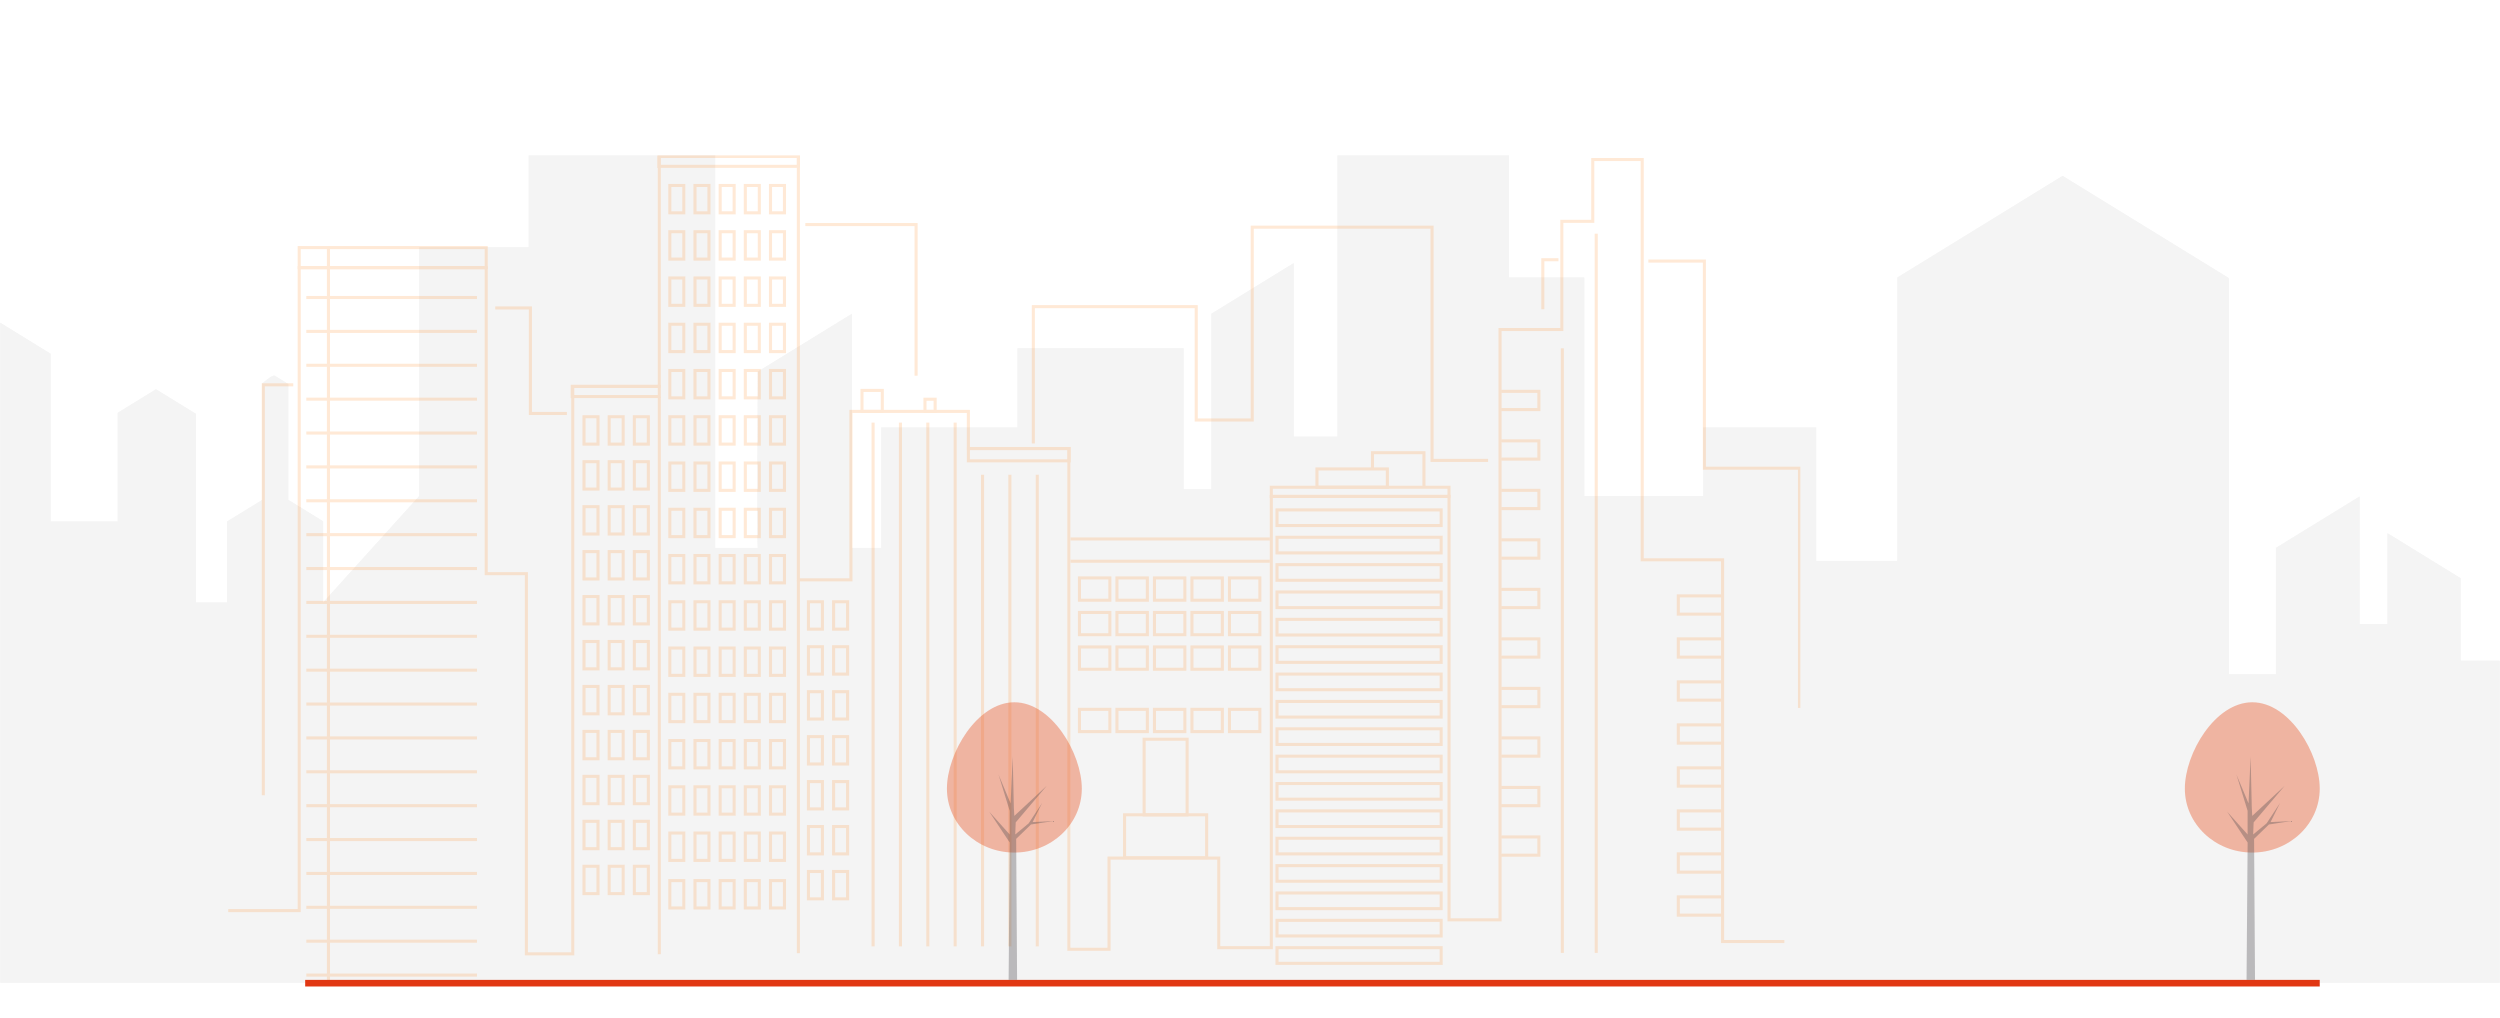 <svg xmlns="http://www.w3.org/2000/svg" xmlns:xlink="http://www.w3.org/1999/xlink" width="1630" height="664" viewBox="0 0 1630 664"><defs><clipPath id="a"><rect width="1630" height="539.584" fill="#a9a9a9"></rect></clipPath><clipPath id="b"><rect width="1025.268" height="539.584" fill="none" stroke="#ff9130" stroke-width="2"></rect></clipPath><clipPath id="e"><rect width="87.947" height="181" fill="none" opacity="0.15"></rect></clipPath><clipPath id="h"><rect width="1630" height="664"></rect></clipPath></defs><g id="g" clip-path="url(#h)"><g transform="translate(0 1510.257)" opacity="0.127"><g transform="translate(0 -1409.002)" clip-path="url(#a)"><path d="M.5,109.61,33.325,129.8V239.2H77.1V168.3l24.923-15.331,26.089,16.045V291.994h20.247V239.2l23-14.143V149.174s6.653-5.94,8.156-5.016l8.761,5.386v75.515l22.705,13.964v52.971L273.7,222.539V60.343h71.363V.5H466.616V256.385h27.819c-.606,0,0-114.925,0-114.925l61.383-37.751V256.385h19.048V177.908h88.9v-51.7H772.018v91.868h18.141V103.709l53.662-33V183.86h28.584V.5H984.169V80.091H1033.3V222.539h77.484V177.908h73.7v86.953h52.916V80.091l107.746-66.266,108.439,66.69v258.15h30.662V256.385l54.532-33.538v83.274h18.229V246.845l47.716,29.347v53.755h25.443V539.881H.5Z" transform="translate(-0.337 -0.398)" fill="#a9a9a9"></path><path d="M.5,109.61,33.325,129.8V239.2H77.1V168.3l24.923-15.331,26.089,16.045V291.994h20.247V239.2l23-14.143V149.174s6.653-5.94,8.156-5.016l8.761,5.386v75.515l22.705,13.964v52.971L273.7,222.539V60.343h71.363V.5H466.616V256.385h27.819c-.606,0,0-114.925,0-114.925l61.383-37.751V256.385h19.048V177.908h88.9v-51.7H772.018v91.868h18.141V103.709l53.662-33V183.86h28.584V.5H984.169V80.091H1033.3V222.539h77.484V177.908h73.7v86.953h52.916V80.091l107.746-66.266,108.439,66.69v258.15h30.662V256.385l54.532-33.538v83.274h18.229V246.845l47.716,29.347v53.755h25.443V539.881H.5V109.61" transform="translate(-0.337 -0.398)" fill="#a9a9a9"></path></g></g><g transform="translate(148.732 188.255)"><g transform="translate(0 -87)" clip-path="url(#b)"><g clip-path="url(#b)"><g opacity="0.2"><g clip-path="url(#b)"><path d="M0,492.226H46.352V73.049H168.275V272.561h26.2V520.44H224.7V150.431h56.427V.5h90.686V276.593h34.261V166.759h76.579v24.184h65.5V517.417h26.2v-59.45H645.9V516.41h34.259V222.18H796.033V498.272h33.253V113.355h40.305V42.82h20.152V2.515h32.245V263.492h52.4V512.38h40.306" transform="translate(0 0.233)" fill="none" stroke="#ff9130" stroke-miterlimit="10" stroke-width="2"></path><rect width="121.925" height="13.099" transform="translate(46.35 60.182)" fill="none" stroke="#ff9130" stroke-miterlimit="10" stroke-width="2"></rect><rect width="56.771" height="6.631" transform="translate(224.359 150.663)" fill="none" stroke="#ff9130" stroke-miterlimit="10" stroke-width="2"></rect><rect width="90.956" height="6.451" transform="translate(280.863 0.733)" fill="none" stroke="#ff9130" stroke-miterlimit="10" stroke-width="2"></rect><rect width="13.243" height="13.684" transform="translate(413.293 153.298)" fill="none" stroke="#ff9130" stroke-miterlimit="10" stroke-width="2"></rect><rect width="6.622" height="7.947" transform="translate(454.345 159.036)" fill="none" stroke="#ff9130" stroke-miterlimit="10" stroke-width="2"></rect><rect width="65.713" height="8.032" transform="translate(482.659 191.176)" fill="none" stroke="#ff9130" stroke-miterlimit="10" stroke-width="2"></rect><rect width="115.861" height="5.989" transform="translate(680.155 216.423)" fill="none" stroke="#ff9130" stroke-miterlimit="10" stroke-width="2"></rect><rect width="45.909" height="11.918" transform="translate(709.935 204.503)" fill="none" stroke="#ff9130" stroke-miterlimit="10" stroke-width="2"></rect><path d="M509.281,143.391V132.355H542.83v22.073" transform="translate(236.852 61.554)" fill="none" stroke="#ff9130" stroke-miterlimit="10" stroke-width="2"></path><path d="M358.352,173V83.8H464.543v73.908h36.53V31.982H618.308V184.048h36.53" transform="translate(166.659 14.874)" fill="none" stroke="#ff9130" stroke-miterlimit="10" stroke-width="2"></path><path d="M329.087,129.368V30.821h-72.21" transform="translate(119.466 14.334)" fill="none" stroke="#ff9130" stroke-miterlimit="10" stroke-width="2"></path><path d="M165.6,136.745H141.808V67.932H118.871" transform="translate(55.283 31.593)" fill="none" stroke="#ff9130" stroke-miterlimit="10" stroke-width="2"></path><path d="M35.2,102.144H15.656v267.6" transform="translate(7.281 47.504)" fill="none" stroke="#ff9130" stroke-miterlimit="10" stroke-width="2"></path><path d="M585.077,78.761V46.478H595.27" transform="translate(272.102 21.615)" fill="none" stroke="#ff9130" stroke-miterlimit="10" stroke-width="2"></path><path d="M632.045,47.058h36.53V182.133H730.59V338.447" transform="translate(293.945 21.885)" fill="none" stroke="#ff9130" stroke-miterlimit="10" stroke-width="2"></path><rect width="9.117" height="17.84" transform="translate(287.992 19.67)" fill="none" stroke="#ff9130" stroke-miterlimit="10" stroke-width="2"></rect><rect width="9.117" height="17.84" transform="translate(304.402 19.67)" fill="none" stroke="#ff9130" stroke-miterlimit="10" stroke-width="2"></rect><rect width="9.117" height="17.84" transform="translate(320.812 19.67)" fill="none" stroke="#ff9130" stroke-miterlimit="10" stroke-width="2"></rect><rect width="9.117" height="17.84" transform="translate(337.223 19.67)" fill="none" stroke="#ff9130" stroke-miterlimit="10" stroke-width="2"></rect><rect width="9.117" height="17.84" transform="translate(353.633 19.67)" fill="none" stroke="#ff9130" stroke-miterlimit="10" stroke-width="2"></rect><rect width="9.117" height="17.84" transform="translate(287.992 49.829)" fill="none" stroke="#ff9130" stroke-miterlimit="10" stroke-width="2"></rect><rect width="9.117" height="17.84" transform="translate(304.402 49.829)" fill="none" stroke="#ff9130" stroke-miterlimit="10" stroke-width="2"></rect><rect width="9.117" height="17.84" transform="translate(320.812 49.829)" fill="none" stroke="#ff9130" stroke-miterlimit="10" stroke-width="2"></rect><rect width="9.117" height="17.84" transform="translate(337.223 49.829)" fill="none" stroke="#ff9130" stroke-miterlimit="10" stroke-width="2"></rect><rect width="9.117" height="17.84" transform="translate(353.633 49.829)" fill="none" stroke="#ff9130" stroke-miterlimit="10" stroke-width="2"></rect><rect width="9.117" height="17.84" transform="translate(287.992 79.987)" fill="none" stroke="#ff9130" stroke-miterlimit="10" stroke-width="2"></rect><rect width="9.117" height="17.84" transform="translate(304.402 79.987)" fill="none" stroke="#ff9130" stroke-miterlimit="10" stroke-width="2"></rect><rect width="9.117" height="17.84" transform="translate(320.812 79.987)" fill="none" stroke="#ff9130" stroke-miterlimit="10" stroke-width="2"></rect><rect width="9.117" height="17.84" transform="translate(337.223 79.987)" fill="none" stroke="#ff9130" stroke-miterlimit="10" stroke-width="2"></rect><rect width="9.117" height="17.84" transform="translate(353.633 79.987)" fill="none" stroke="#ff9130" stroke-miterlimit="10" stroke-width="2"></rect><rect width="9.117" height="17.84" transform="translate(287.992 110.145)" fill="none" stroke="#ff9130" stroke-miterlimit="10" stroke-width="2"></rect><rect width="9.117" height="17.84" transform="translate(304.402 110.145)" fill="none" stroke="#ff9130" stroke-miterlimit="10" stroke-width="2"></rect><rect width="9.117" height="17.84" transform="translate(320.812 110.145)" fill="none" stroke="#ff9130" stroke-miterlimit="10" stroke-width="2"></rect><rect width="9.117" height="17.84" transform="translate(337.223 110.145)" fill="none" stroke="#ff9130" stroke-miterlimit="10" stroke-width="2"></rect><rect width="9.117" height="17.84" transform="translate(353.633 110.145)" fill="none" stroke="#ff9130" stroke-miterlimit="10" stroke-width="2"></rect><rect width="9.117" height="17.84" transform="translate(287.992 140.304)" fill="none" stroke="#ff9130" stroke-miterlimit="10" stroke-width="2"></rect><rect width="9.117" height="17.84" transform="translate(304.402 140.304)" fill="none" stroke="#ff9130" stroke-miterlimit="10" stroke-width="2"></rect><rect width="9.117" height="17.84" transform="translate(320.812 140.304)" fill="none" stroke="#ff9130" stroke-miterlimit="10" stroke-width="2"></rect><rect width="9.117" height="17.84" transform="translate(337.223 140.304)" fill="none" stroke="#ff9130" stroke-miterlimit="10" stroke-width="2"></rect><rect width="9.117" height="17.84" transform="translate(353.633 140.304)" fill="none" stroke="#ff9130" stroke-miterlimit="10" stroke-width="2"></rect><rect width="9.117" height="17.84" transform="translate(287.992 170.462)" fill="none" stroke="#ff9130" stroke-miterlimit="10" stroke-width="2"></rect><rect width="9.117" height="17.84" transform="translate(304.402 170.462)" fill="none" stroke="#ff9130" stroke-miterlimit="10" stroke-width="2"></rect><rect width="9.117" height="17.84" transform="translate(320.812 170.462)" fill="none" stroke="#ff9130" stroke-miterlimit="10" stroke-width="2"></rect><rect width="9.117" height="17.84" transform="translate(337.223 170.462)" fill="none" stroke="#ff9130" stroke-miterlimit="10" stroke-width="2"></rect><rect width="9.117" height="17.84" transform="translate(353.633 170.462)" fill="none" stroke="#ff9130" stroke-miterlimit="10" stroke-width="2"></rect><rect width="9.117" height="17.84" transform="translate(232.044 170.462)" fill="none" stroke="#ff9130" stroke-miterlimit="10" stroke-width="2"></rect><rect width="9.117" height="17.84" transform="translate(248.455 170.462)" fill="none" stroke="#ff9130" stroke-miterlimit="10" stroke-width="2"></rect><rect width="9.117" height="17.84" transform="translate(264.866 170.462)" fill="none" stroke="#ff9130" stroke-miterlimit="10" stroke-width="2"></rect><rect width="9.117" height="17.84" transform="translate(232.044 199.771)" fill="none" stroke="#ff9130" stroke-miterlimit="10" stroke-width="2"></rect><rect width="9.117" height="17.84" transform="translate(248.455 199.771)" fill="none" stroke="#ff9130" stroke-miterlimit="10" stroke-width="2"></rect><rect width="9.117" height="17.84" transform="translate(264.866 199.771)" fill="none" stroke="#ff9130" stroke-miterlimit="10" stroke-width="2"></rect><rect width="9.117" height="17.84" transform="translate(232.044 229.08)" fill="none" stroke="#ff9130" stroke-miterlimit="10" stroke-width="2"></rect><rect width="9.117" height="17.84" transform="translate(248.455 229.08)" fill="none" stroke="#ff9130" stroke-miterlimit="10" stroke-width="2"></rect><rect width="9.117" height="17.84" transform="translate(264.866 229.08)" fill="none" stroke="#ff9130" stroke-miterlimit="10" stroke-width="2"></rect><rect width="9.117" height="17.84" transform="translate(232.044 258.389)" fill="none" stroke="#ff9130" stroke-miterlimit="10" stroke-width="2"></rect><rect width="9.117" height="17.84" transform="translate(248.455 258.389)" fill="none" stroke="#ff9130" stroke-miterlimit="10" stroke-width="2"></rect><rect width="9.117" height="17.84" transform="translate(264.866 258.389)" fill="none" stroke="#ff9130" stroke-miterlimit="10" stroke-width="2"></rect><rect width="9.117" height="17.84" transform="translate(232.044 287.697)" fill="none" stroke="#ff9130" stroke-miterlimit="10" stroke-width="2"></rect><rect width="9.117" height="17.84" transform="translate(248.455 287.697)" fill="none" stroke="#ff9130" stroke-miterlimit="10" stroke-width="2"></rect><rect width="9.117" height="17.84" transform="translate(264.866 287.697)" fill="none" stroke="#ff9130" stroke-miterlimit="10" stroke-width="2"></rect><rect width="9.117" height="17.84" transform="translate(232.044 317.006)" fill="none" stroke="#ff9130" stroke-miterlimit="10" stroke-width="2"></rect><rect width="9.117" height="17.84" transform="translate(248.455 317.006)" fill="none" stroke="#ff9130" stroke-miterlimit="10" stroke-width="2"></rect><rect width="9.117" height="17.84" transform="translate(264.866 317.006)" fill="none" stroke="#ff9130" stroke-miterlimit="10" stroke-width="2"></rect><rect width="9.117" height="17.84" transform="translate(232.044 346.315)" fill="none" stroke="#ff9130" stroke-miterlimit="10" stroke-width="2"></rect><rect width="9.117" height="17.84" transform="translate(248.455 346.315)" fill="none" stroke="#ff9130" stroke-miterlimit="10" stroke-width="2"></rect><rect width="9.117" height="17.84" transform="translate(264.866 346.315)" fill="none" stroke="#ff9130" stroke-miterlimit="10" stroke-width="2"></rect><rect width="9.117" height="17.84" transform="translate(232.044 375.624)" fill="none" stroke="#ff9130" stroke-miterlimit="10" stroke-width="2"></rect><rect width="9.117" height="17.84" transform="translate(248.455 375.624)" fill="none" stroke="#ff9130" stroke-miterlimit="10" stroke-width="2"></rect><rect width="9.117" height="17.84" transform="translate(264.866 375.624)" fill="none" stroke="#ff9130" stroke-miterlimit="10" stroke-width="2"></rect><rect width="9.117" height="17.84" transform="translate(232.044 404.934)" fill="none" stroke="#ff9130" stroke-miterlimit="10" stroke-width="2"></rect><rect width="9.117" height="17.84" transform="translate(248.455 404.934)" fill="none" stroke="#ff9130" stroke-miterlimit="10" stroke-width="2"></rect><rect width="9.117" height="17.84" transform="translate(264.866 404.934)" fill="none" stroke="#ff9130" stroke-miterlimit="10" stroke-width="2"></rect><rect width="9.117" height="17.84" transform="translate(232.044 434.243)" fill="none" stroke="#ff9130" stroke-miterlimit="10" stroke-width="2"></rect><rect width="9.117" height="17.84" transform="translate(248.455 434.243)" fill="none" stroke="#ff9130" stroke-miterlimit="10" stroke-width="2"></rect><rect width="9.117" height="17.84" transform="translate(264.866 434.243)" fill="none" stroke="#ff9130" stroke-miterlimit="10" stroke-width="2"></rect><rect width="9.117" height="17.84" transform="translate(232.044 463.551)" fill="none" stroke="#ff9130" stroke-miterlimit="10" stroke-width="2"></rect><rect width="9.117" height="17.84" transform="translate(248.455 463.551)" fill="none" stroke="#ff9130" stroke-miterlimit="10" stroke-width="2"></rect><rect width="9.117" height="17.84" transform="translate(264.866 463.551)" fill="none" stroke="#ff9130" stroke-miterlimit="10" stroke-width="2"></rect><rect width="9.117" height="17.84" transform="translate(378.363 291.096)" fill="none" stroke="#ff9130" stroke-miterlimit="10" stroke-width="2"></rect><rect width="9.117" height="17.84" transform="translate(394.773 291.096)" fill="none" stroke="#ff9130" stroke-miterlimit="10" stroke-width="2"></rect><rect width="9.117" height="17.84" transform="translate(378.363 320.405)" fill="none" stroke="#ff9130" stroke-miterlimit="10" stroke-width="2"></rect><rect width="9.117" height="17.84" transform="translate(394.773 320.405)" fill="none" stroke="#ff9130" stroke-miterlimit="10" stroke-width="2"></rect><rect width="9.117" height="17.84" transform="translate(378.363 349.714)" fill="none" stroke="#ff9130" stroke-miterlimit="10" stroke-width="2"></rect><rect width="9.117" height="17.84" transform="translate(394.773 349.714)" fill="none" stroke="#ff9130" stroke-miterlimit="10" stroke-width="2"></rect><rect width="9.117" height="17.84" transform="translate(378.363 379.022)" fill="none" stroke="#ff9130" stroke-miterlimit="10" stroke-width="2"></rect><rect width="9.117" height="17.84" transform="translate(394.773 379.022)" fill="none" stroke="#ff9130" stroke-miterlimit="10" stroke-width="2"></rect><rect width="9.117" height="17.84" transform="translate(378.363 408.331)" fill="none" stroke="#ff9130" stroke-miterlimit="10" stroke-width="2"></rect><rect width="9.117" height="17.84" transform="translate(394.773 408.331)" fill="none" stroke="#ff9130" stroke-miterlimit="10" stroke-width="2"></rect><rect width="9.117" height="17.84" transform="translate(378.363 437.64)" fill="none" stroke="#ff9130" stroke-miterlimit="10" stroke-width="2"></rect><rect width="9.117" height="17.84" transform="translate(394.773 437.64)" fill="none" stroke="#ff9130" stroke-miterlimit="10" stroke-width="2"></rect><rect width="9.117" height="17.84" transform="translate(378.363 466.949)" fill="none" stroke="#ff9130" stroke-miterlimit="10" stroke-width="2"></rect><rect width="9.117" height="17.84" transform="translate(394.773 466.949)" fill="none" stroke="#ff9130" stroke-miterlimit="10" stroke-width="2"></rect><rect width="9.117" height="17.84" transform="translate(287.992 200.621)" fill="none" stroke="#ff9130" stroke-miterlimit="10" stroke-width="2"></rect><rect width="9.117" height="17.84" transform="translate(304.402 200.621)" fill="none" stroke="#ff9130" stroke-miterlimit="10" stroke-width="2"></rect><rect width="9.117" height="17.84" transform="translate(320.812 200.621)" fill="none" stroke="#ff9130" stroke-miterlimit="10" stroke-width="2"></rect><rect width="9.117" height="17.84" transform="translate(337.223 200.621)" fill="none" stroke="#ff9130" stroke-miterlimit="10" stroke-width="2"></rect><rect width="9.117" height="17.84" transform="translate(353.633 200.621)" fill="none" stroke="#ff9130" stroke-miterlimit="10" stroke-width="2"></rect><rect width="9.117" height="17.84" transform="translate(287.992 230.779)" fill="none" stroke="#ff9130" stroke-miterlimit="10" stroke-width="2"></rect><rect width="9.117" height="17.84" transform="translate(304.402 230.779)" fill="none" stroke="#ff9130" stroke-miterlimit="10" stroke-width="2"></rect><rect width="9.117" height="17.84" transform="translate(320.812 230.779)" fill="none" stroke="#ff9130" stroke-miterlimit="10" stroke-width="2"></rect><rect width="9.117" height="17.84" transform="translate(337.223 230.779)" fill="none" stroke="#ff9130" stroke-miterlimit="10" stroke-width="2"></rect><rect width="9.117" height="17.84" transform="translate(353.633 230.779)" fill="none" stroke="#ff9130" stroke-miterlimit="10" stroke-width="2"></rect><rect width="9.117" height="17.84" transform="translate(287.992 260.938)" fill="none" stroke="#ff9130" stroke-miterlimit="10" stroke-width="2"></rect><rect width="9.117" height="17.84" transform="translate(304.402 260.938)" fill="none" stroke="#ff9130" stroke-miterlimit="10" stroke-width="2"></rect><rect width="9.117" height="17.84" transform="translate(320.812 260.938)" fill="none" stroke="#ff9130" stroke-miterlimit="10" stroke-width="2"></rect><rect width="9.117" height="17.84" transform="translate(337.223 260.938)" fill="none" stroke="#ff9130" stroke-miterlimit="10" stroke-width="2"></rect><rect width="9.117" height="17.84" transform="translate(353.633 260.938)" fill="none" stroke="#ff9130" stroke-miterlimit="10" stroke-width="2"></rect><rect width="9.117" height="17.84" transform="translate(287.992 291.096)" fill="none" stroke="#ff9130" stroke-miterlimit="10" stroke-width="2"></rect><rect width="9.117" height="17.84" transform="translate(304.402 291.096)" fill="none" stroke="#ff9130" stroke-miterlimit="10" stroke-width="2"></rect><rect width="9.117" height="17.84" transform="translate(320.812 291.096)" fill="none" stroke="#ff9130" stroke-miterlimit="10" stroke-width="2"></rect><rect width="9.117" height="17.84" transform="translate(337.223 291.096)" fill="none" stroke="#ff9130" stroke-miterlimit="10" stroke-width="2"></rect><rect width="9.117" height="17.84" transform="translate(353.633 291.096)" fill="none" stroke="#ff9130" stroke-miterlimit="10" stroke-width="2"></rect><rect width="9.117" height="17.84" transform="translate(287.992 321.255)" fill="none" stroke="#ff9130" stroke-miterlimit="10" stroke-width="2"></rect><rect width="9.117" height="17.84" transform="translate(304.402 321.255)" fill="none" stroke="#ff9130" stroke-miterlimit="10" stroke-width="2"></rect><rect width="9.117" height="17.84" transform="translate(320.812 321.255)" fill="none" stroke="#ff9130" stroke-miterlimit="10" stroke-width="2"></rect><rect width="9.117" height="17.84" transform="translate(337.223 321.255)" fill="none" stroke="#ff9130" stroke-miterlimit="10" stroke-width="2"></rect><rect width="9.117" height="17.84" transform="translate(353.633 321.255)" fill="none" stroke="#ff9130" stroke-miterlimit="10" stroke-width="2"></rect><rect width="9.117" height="17.84" transform="translate(287.992 351.413)" fill="none" stroke="#ff9130" stroke-miterlimit="10" stroke-width="2"></rect><rect width="9.117" height="17.84" transform="translate(304.402 351.413)" fill="none" stroke="#ff9130" stroke-miterlimit="10" stroke-width="2"></rect><rect width="9.117" height="17.84" transform="translate(320.812 351.413)" fill="none" stroke="#ff9130" stroke-miterlimit="10" stroke-width="2"></rect><rect width="9.117" height="17.84" transform="translate(337.223 351.413)" fill="none" stroke="#ff9130" stroke-miterlimit="10" stroke-width="2"></rect><rect width="9.117" height="17.84" transform="translate(353.633 351.413)" fill="none" stroke="#ff9130" stroke-miterlimit="10" stroke-width="2"></rect><rect width="9.117" height="17.84" transform="translate(287.992 381.572)" fill="none" stroke="#ff9130" stroke-miterlimit="10" stroke-width="2"></rect><rect width="9.117" height="17.84" transform="translate(304.402 381.572)" fill="none" stroke="#ff9130" stroke-miterlimit="10" stroke-width="2"></rect><rect width="9.117" height="17.84" transform="translate(320.812 381.572)" fill="none" stroke="#ff9130" stroke-miterlimit="10" stroke-width="2"></rect><rect width="9.117" height="17.84" transform="translate(337.223 381.572)" fill="none" stroke="#ff9130" stroke-miterlimit="10" stroke-width="2"></rect><rect width="9.117" height="17.84" transform="translate(353.633 381.572)" fill="none" stroke="#ff9130" stroke-miterlimit="10" stroke-width="2"></rect><rect width="9.117" height="17.84" transform="translate(287.992 411.729)" fill="none" stroke="#ff9130" stroke-miterlimit="10" stroke-width="2"></rect><rect width="9.117" height="17.84" transform="translate(304.402 411.729)" fill="none" stroke="#ff9130" stroke-miterlimit="10" stroke-width="2"></rect><rect width="9.117" height="17.84" transform="translate(320.812 411.729)" fill="none" stroke="#ff9130" stroke-miterlimit="10" stroke-width="2"></rect><rect width="9.117" height="17.84" transform="translate(337.223 411.729)" fill="none" stroke="#ff9130" stroke-miterlimit="10" stroke-width="2"></rect><rect width="9.117" height="17.84" transform="translate(353.633 411.729)" fill="none" stroke="#ff9130" stroke-miterlimit="10" stroke-width="2"></rect><rect width="9.117" height="17.84" transform="translate(287.992 441.887)" fill="none" stroke="#ff9130" stroke-miterlimit="10" stroke-width="2"></rect><rect width="9.117" height="17.84" transform="translate(304.402 441.887)" fill="none" stroke="#ff9130" stroke-miterlimit="10" stroke-width="2"></rect><rect width="9.117" height="17.84" transform="translate(320.812 441.887)" fill="none" stroke="#ff9130" stroke-miterlimit="10" stroke-width="2"></rect><rect width="9.117" height="17.84" transform="translate(337.223 441.887)" fill="none" stroke="#ff9130" stroke-miterlimit="10" stroke-width="2"></rect><rect width="9.117" height="17.84" transform="translate(353.633 441.887)" fill="none" stroke="#ff9130" stroke-miterlimit="10" stroke-width="2"></rect><rect width="9.117" height="17.84" transform="translate(287.992 472.896)" fill="none" stroke="#ff9130" stroke-miterlimit="10" stroke-width="2"></rect><rect width="9.117" height="17.84" transform="translate(304.402 472.896)" fill="none" stroke="#ff9130" stroke-miterlimit="10" stroke-width="2"></rect><rect width="9.117" height="17.84" transform="translate(320.812 472.896)" fill="none" stroke="#ff9130" stroke-miterlimit="10" stroke-width="2"></rect><rect width="9.117" height="17.84" transform="translate(337.223 472.896)" fill="none" stroke="#ff9130" stroke-miterlimit="10" stroke-width="2"></rect><rect width="9.117" height="17.84" transform="translate(353.633 472.896)" fill="none" stroke="#ff9130" stroke-miterlimit="10" stroke-width="2"></rect><line y2="363.6" transform="translate(281.131 157.295)" fill="none" stroke="#ff9130" stroke-miterlimit="10" stroke-width="2"></line><line y2="341.512" transform="translate(420.519 174.285)" fill="none" stroke="#ff9130" stroke-miterlimit="10" stroke-width="2"></line><line y2="341.512" transform="translate(438.359 174.285)" fill="none" stroke="#ff9130" stroke-miterlimit="10" stroke-width="2"></line><line y2="341.512" transform="translate(456.199 174.285)" fill="none" stroke="#ff9130" stroke-miterlimit="10" stroke-width="2"></line><line y2="341.512" transform="translate(474.039 174.285)" fill="none" stroke="#ff9130" stroke-miterlimit="10" stroke-width="2"></line><line y2="307.53" transform="translate(491.88 208.267)" fill="none" stroke="#ff9130" stroke-miterlimit="10" stroke-width="2"></line><line y2="307.53" transform="translate(509.72 208.267)" fill="none" stroke="#ff9130" stroke-miterlimit="10" stroke-width="2"></line><line y2="307.53" transform="translate(527.56 208.267)" fill="none" stroke="#ff9130" stroke-miterlimit="10" stroke-width="2"></line><line x2="111.288" transform="translate(50.972 92.73)" fill="none" stroke="#ff9130" stroke-miterlimit="10" stroke-width="2"></line><line x2="111.288" transform="translate(50.972 114.818)" fill="none" stroke="#ff9130" stroke-miterlimit="10" stroke-width="2"></line><line x2="111.288" transform="translate(50.972 136.906)" fill="none" stroke="#ff9130" stroke-miterlimit="10" stroke-width="2"></line><line x2="111.288" transform="translate(50.972 158.994)" fill="none" stroke="#ff9130" stroke-miterlimit="10" stroke-width="2"></line><line x2="111.288" transform="translate(50.972 181.081)" fill="none" stroke="#ff9130" stroke-miterlimit="10" stroke-width="2"></line><line x2="111.288" transform="translate(50.972 203.169)" fill="none" stroke="#ff9130" stroke-miterlimit="10" stroke-width="2"></line><line x2="111.288" transform="translate(50.972 225.257)" fill="none" stroke="#ff9130" stroke-miterlimit="10" stroke-width="2"></line><line x2="111.288" transform="translate(50.972 247.345)" fill="none" stroke="#ff9130" stroke-miterlimit="10" stroke-width="2"></line><line x2="111.288" transform="translate(50.972 269.433)" fill="none" stroke="#ff9130" stroke-miterlimit="10" stroke-width="2"></line><line x2="111.288" transform="translate(50.972 291.521)" fill="none" stroke="#ff9130" stroke-miterlimit="10" stroke-width="2"></line><line x2="111.288" transform="translate(50.972 313.608)" fill="none" stroke="#ff9130" stroke-miterlimit="10" stroke-width="2"></line><line x2="111.288" transform="translate(50.972 335.696)" fill="none" stroke="#ff9130" stroke-miterlimit="10" stroke-width="2"></line><line x2="111.288" transform="translate(50.972 357.784)" fill="none" stroke="#ff9130" stroke-miterlimit="10" stroke-width="2"></line><line x2="111.288" transform="translate(50.972 379.872)" fill="none" stroke="#ff9130" stroke-miterlimit="10" stroke-width="2"></line><line x2="111.288" transform="translate(50.972 401.96)" fill="none" stroke="#ff9130" stroke-miterlimit="10" stroke-width="2"></line><line x2="111.288" transform="translate(50.972 424.048)" fill="none" stroke="#ff9130" stroke-miterlimit="10" stroke-width="2"></line><line x2="111.288" transform="translate(50.972 446.135)" fill="none" stroke="#ff9130" stroke-miterlimit="10" stroke-width="2"></line><line x2="111.288" transform="translate(50.972 468.223)" fill="none" stroke="#ff9130" stroke-miterlimit="10" stroke-width="2"></line><line x2="111.288" transform="translate(50.972 490.311)" fill="none" stroke="#ff9130" stroke-miterlimit="10" stroke-width="2"></line><line x2="111.288" transform="translate(50.972 512.399)" fill="none" stroke="#ff9130" stroke-miterlimit="10" stroke-width="2"></line><line x2="111.288" transform="translate(50.972 534.487)" fill="none" stroke="#ff9130" stroke-miterlimit="10" stroke-width="2"></line><line y2="479.986" transform="translate(65.414 59.598)" fill="none" stroke="#ff9130" stroke-miterlimit="10" stroke-width="2"></line><path d="M566.521,105.044h24.637v11.893H566.521" transform="translate(263.472 48.853)" fill="none" stroke="#ff9130" stroke-miterlimit="10" stroke-width="2"></path><path d="M673.416,196.081H645.382v11.893h28.034" transform="translate(300.148 91.192)" fill="none" stroke="#ff9130" stroke-miterlimit="10" stroke-width="2"></path><path d="M673.416,215.217H645.382V227.11h28.034" transform="translate(300.148 100.091)" fill="none" stroke="#ff9130" stroke-miterlimit="10" stroke-width="2"></path><path d="M673.416,234.352H645.382v11.893h28.034" transform="translate(300.148 108.99)" fill="none" stroke="#ff9130" stroke-miterlimit="10" stroke-width="2"></path><path d="M673.416,253.487H645.382v11.893h28.034" transform="translate(300.148 117.889)" fill="none" stroke="#ff9130" stroke-miterlimit="10" stroke-width="2"></path><path d="M673.416,272.622H645.382v11.893h28.034" transform="translate(300.148 126.789)" fill="none" stroke="#ff9130" stroke-miterlimit="10" stroke-width="2"></path><path d="M673.416,291.758H645.382v11.893h28.034" transform="translate(300.148 135.688)" fill="none" stroke="#ff9130" stroke-miterlimit="10" stroke-width="2"></path><path d="M673.416,310.893H645.382v11.893h28.034" transform="translate(300.148 144.587)" fill="none" stroke="#ff9130" stroke-miterlimit="10" stroke-width="2"></path><path d="M673.416,330.028H645.382v11.893h28.034" transform="translate(300.148 153.486)" fill="none" stroke="#ff9130" stroke-miterlimit="10" stroke-width="2"></path><path d="M566.521,127.078h24.637v11.893H566.521" transform="translate(263.472 59.1)" fill="none" stroke="#ff9130" stroke-miterlimit="10" stroke-width="2"></path><path d="M566.521,149.113h24.637v11.893H566.521" transform="translate(263.472 69.348)" fill="none" stroke="#ff9130" stroke-miterlimit="10" stroke-width="2"></path><path d="M566.521,171.147h24.637v11.893H566.521" transform="translate(263.472 79.596)" fill="none" stroke="#ff9130" stroke-miterlimit="10" stroke-width="2"></path><path d="M566.521,193.182h24.637v11.893H566.521" transform="translate(263.472 89.843)" fill="none" stroke="#ff9130" stroke-miterlimit="10" stroke-width="2"></path><path d="M566.521,215.217h24.637V227.11H566.521" transform="translate(263.472 100.091)" fill="none" stroke="#ff9130" stroke-miterlimit="10" stroke-width="2"></path><path d="M566.521,237.251h24.637v11.893H566.521" transform="translate(263.472 110.339)" fill="none" stroke="#ff9130" stroke-miterlimit="10" stroke-width="2"></path><path d="M566.521,259.286h24.637v11.893H566.521" transform="translate(263.472 120.586)" fill="none" stroke="#ff9130" stroke-miterlimit="10" stroke-width="2"></path><path d="M566.521,281.32h24.637v11.893H566.521" transform="translate(263.472 130.834)" fill="none" stroke="#ff9130" stroke-miterlimit="10" stroke-width="2"></path><path d="M566.521,303.355h24.637v11.893H566.521" transform="translate(263.472 141.081)" fill="none" stroke="#ff9130" stroke-miterlimit="10" stroke-width="2"></path><rect width="107.041" height="10.194" transform="translate(683.874 231.204)" fill="none" stroke="#ff9130" stroke-miterlimit="10" stroke-width="2"></rect><rect width="107.041" height="10.194" transform="translate(683.874 249.044)" fill="none" stroke="#ff9130" stroke-miterlimit="10" stroke-width="2"></rect><rect width="107.041" height="10.194" transform="translate(683.874 266.885)" fill="none" stroke="#ff9130" stroke-miterlimit="10" stroke-width="2"></rect><rect width="107.041" height="10.194" transform="translate(683.874 284.725)" fill="none" stroke="#ff9130" stroke-miterlimit="10" stroke-width="2"></rect><rect width="107.041" height="10.194" transform="translate(683.874 302.565)" fill="none" stroke="#ff9130" stroke-miterlimit="10" stroke-width="2"></rect><rect width="107.041" height="10.194" transform="translate(683.874 320.405)" fill="none" stroke="#ff9130" stroke-miterlimit="10" stroke-width="2"></rect><rect width="107.041" height="10.194" transform="translate(683.874 338.245)" fill="none" stroke="#ff9130" stroke-miterlimit="10" stroke-width="2"></rect><rect width="107.041" height="10.194" transform="translate(683.874 356.085)" fill="none" stroke="#ff9130" stroke-miterlimit="10" stroke-width="2"></rect><rect width="107.041" height="10.194" transform="translate(683.874 373.926)" fill="none" stroke="#ff9130" stroke-miterlimit="10" stroke-width="2"></rect><rect width="107.041" height="10.194" transform="translate(683.874 391.766)" fill="none" stroke="#ff9130" stroke-miterlimit="10" stroke-width="2"></rect><rect width="107.041" height="10.194" transform="translate(683.874 409.606)" fill="none" stroke="#ff9130" stroke-miterlimit="10" stroke-width="2"></rect><rect width="107.041" height="10.194" transform="translate(683.874 427.446)" fill="none" stroke="#ff9130" stroke-miterlimit="10" stroke-width="2"></rect><rect width="107.041" height="10.194" transform="translate(683.874 445.286)" fill="none" stroke="#ff9130" stroke-miterlimit="10" stroke-width="2"></rect><rect width="107.041" height="10.194" transform="translate(683.874 463.126)" fill="none" stroke="#ff9130" stroke-miterlimit="10" stroke-width="2"></rect><rect width="107.041" height="10.194" transform="translate(683.874 480.967)" fill="none" stroke="#ff9130" stroke-miterlimit="10" stroke-width="2"></rect><rect width="107.041" height="10.194" transform="translate(683.874 498.807)" fill="none" stroke="#ff9130" stroke-miterlimit="10" stroke-width="2"></rect><rect width="107.041" height="10.194" transform="translate(683.874 516.647)" fill="none" stroke="#ff9130" stroke-miterlimit="10" stroke-width="2"></rect><line y2="394.183" transform="translate(869.921 125.862)" fill="none" stroke="#ff9130" stroke-miterlimit="10" stroke-width="2"></line><line y2="468.941" transform="translate(892.009 51.103)" fill="none" stroke="#ff9130" stroke-miterlimit="10" stroke-width="2"></line><rect width="53.52" height="28.034" transform="translate(584.478 429.994)" fill="none" stroke="#ff9130" stroke-miterlimit="10" stroke-width="2"></rect><rect width="28.034" height="49.273" transform="translate(597.221 380.722)" fill="none" stroke="#ff9130" stroke-miterlimit="10" stroke-width="2"></rect><line y2="243.395" transform="translate(371.818 276.824)" fill="none" stroke="#ff9130" stroke-miterlimit="10" stroke-width="2"></line><line x1="129.961" transform="translate(549.264 250.147)" fill="none" stroke="#ff9130" stroke-miterlimit="10" stroke-width="2"></line><line x1="129.961" transform="translate(549.264 264.668)" fill="none" stroke="#ff9130" stroke-miterlimit="10" stroke-width="2"></line><rect width="19.822" height="14.52" transform="translate(555.074 275.558)" fill="none" stroke="#ff9130" stroke-miterlimit="10" stroke-width="2"></rect><rect width="19.822" height="14.52" transform="translate(579.522 275.558)" fill="none" stroke="#ff9130" stroke-miterlimit="10" stroke-width="2"></rect><rect width="19.822" height="14.52" transform="translate(603.971 275.558)" fill="none" stroke="#ff9130" stroke-miterlimit="10" stroke-width="2"></rect><rect width="19.824" height="14.52" transform="translate(628.419 275.558)" fill="none" stroke="#ff9130" stroke-miterlimit="10" stroke-width="2"></rect><rect width="19.822" height="14.52" transform="translate(652.868 275.558)" fill="none" stroke="#ff9130" stroke-miterlimit="10" stroke-width="2"></rect><rect width="19.822" height="14.52" transform="translate(555.074 298.066)" fill="none" stroke="#ff9130" stroke-miterlimit="10" stroke-width="2"></rect><rect width="19.822" height="14.52" transform="translate(579.522 298.066)" fill="none" stroke="#ff9130" stroke-miterlimit="10" stroke-width="2"></rect><rect width="19.822" height="14.52" transform="translate(603.971 298.066)" fill="none" stroke="#ff9130" stroke-miterlimit="10" stroke-width="2"></rect><rect width="19.824" height="14.52" transform="translate(628.419 298.066)" fill="none" stroke="#ff9130" stroke-miterlimit="10" stroke-width="2"></rect><rect width="19.822" height="14.52" transform="translate(652.868 298.066)" fill="none" stroke="#ff9130" stroke-miterlimit="10" stroke-width="2"></rect><rect width="19.822" height="14.52" transform="translate(555.074 320.572)" fill="none" stroke="#ff9130" stroke-miterlimit="10" stroke-width="2"></rect><rect width="19.822" height="14.52" transform="translate(579.522 320.572)" fill="none" stroke="#ff9130" stroke-miterlimit="10" stroke-width="2"></rect><rect width="19.822" height="14.52" transform="translate(603.971 320.572)" fill="none" stroke="#ff9130" stroke-miterlimit="10" stroke-width="2"></rect><rect width="19.824" height="14.52" transform="translate(628.419 320.572)" fill="none" stroke="#ff9130" stroke-miterlimit="10" stroke-width="2"></rect><rect width="19.822" height="14.52" transform="translate(652.868 320.572)" fill="none" stroke="#ff9130" stroke-miterlimit="10" stroke-width="2"></rect><rect width="19.822" height="14.52" transform="translate(555.074 361.231)" fill="none" stroke="#ff9130" stroke-miterlimit="10" stroke-width="2"></rect><rect width="19.822" height="14.52" transform="translate(579.522 361.231)" fill="none" stroke="#ff9130" stroke-miterlimit="10" stroke-width="2"></rect><rect width="19.822" height="14.52" transform="translate(603.971 361.231)" fill="none" stroke="#ff9130" stroke-miterlimit="10" stroke-width="2"></rect><rect width="19.824" height="14.52" transform="translate(628.419 361.231)" fill="none" stroke="#ff9130" stroke-miterlimit="10" stroke-width="2"></rect><rect width="19.822" height="14.52" transform="translate(652.868 361.231)" fill="none" stroke="#ff9130" stroke-miterlimit="10" stroke-width="2"></rect></g></g></g></g></g><rect width="1313.486" height="4.306" transform="translate(198.98 638.881)" fill="#e13712"></rect><g transform="translate(617.393 457.881)"><g clip-path="url(#e)"><path d="M87.947,56.324c0,23.012-19.688,41.666-43.973,41.666S0,79.336,0,56.324,19.688,0,43.974,0,87.947,33.313,87.947,56.324" fill="#e84d1b" opacity="0.379"></path><path d="M57.925,203.605l.7-89.551L45.308,93.98l13.3,14.814V93.376L51.354,69.8l7.86,18.744,1.365-30.646L61.33,91.26l.3,5.441L82.795,77.051,62.54,100.934l-.3,7.861L71,101.539l8.767-13.3-6.184,12.475,13.743-.685-14.813,2.26-9.674,9.372.6,91.926Z" transform="translate(-17.691 -22.605)" fill="#49474d" opacity="0.343"></path></g></g><g transform="translate(1424.52 457.881)"><g clip-path="url(#e)"><path d="M87.947,56.324c0,23.012-19.688,41.666-43.973,41.666S0,79.336,0,56.324,19.688,0,43.974,0,87.947,33.313,87.947,56.324" fill="#e84d1b" opacity="0.379"></path><path d="M57.925,203.605l.7-89.551L45.308,93.98l13.3,14.814V93.376L51.354,69.8l7.86,18.744,1.365-30.646L61.33,91.26l.3,5.441L82.795,77.051,62.54,100.934l-.3,7.861L71,101.539l8.767-13.3-6.184,12.475,13.743-.685-14.813,2.26-9.674,9.372.6,91.926Z" transform="translate(-17.691 -22.605)" fill="#49474d" opacity="0.343"></path></g></g></g></svg>